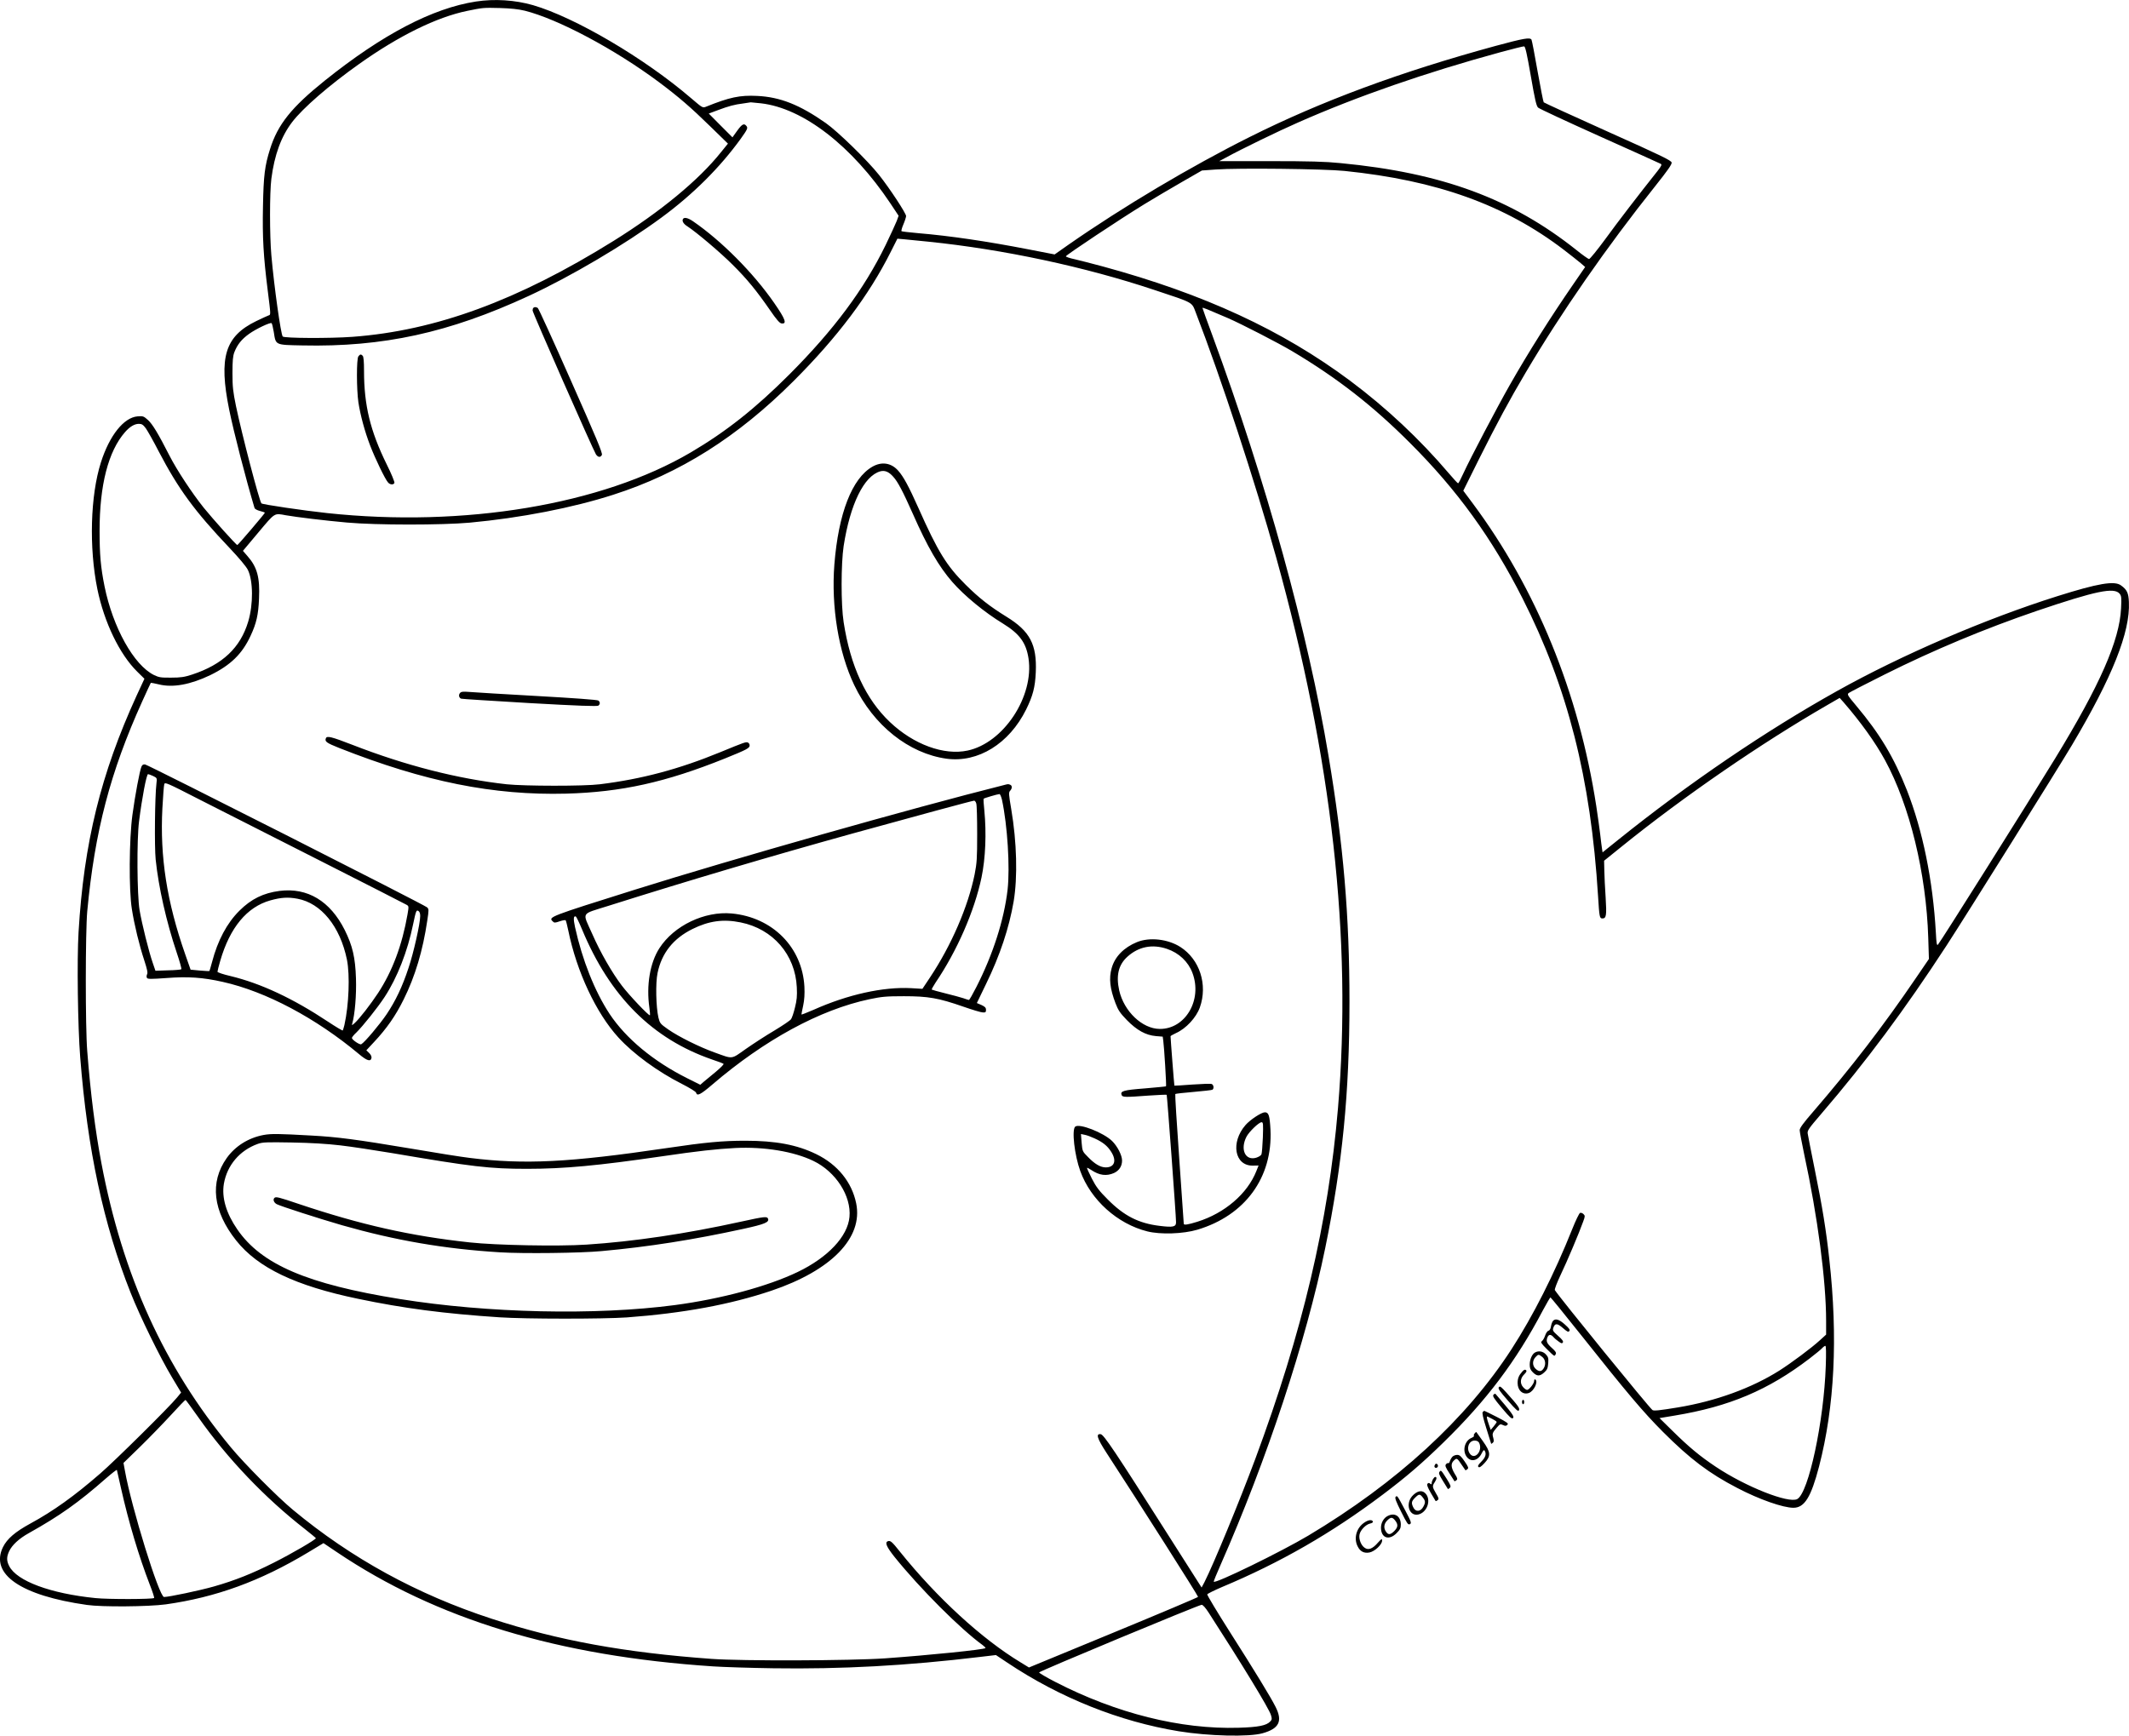 <?xml version="1.0" encoding="UTF-8"?>
<svg xmlns="http://www.w3.org/2000/svg" version="1.0" viewBox="0 0 1932.289 1575.621" preserveAspectRatio="xMidYMid meet">
  <g transform="translate(-35.616,1583.78) scale(0.1,-0.1)" fill="#000000" stroke="none">
    <path d="M4676 15824 c-395 -61 -849 -299 -1371 -717 -304 -244 -428 -399 -498 -623 -48 -151 -59 -242 -64 -518 -6 -284 4 -455 43 -765 29 -231 28 -220 7 -227 -10 -4 -60 -26 -111 -51 -284 -138 -342 -328 -246 -803 42 -207 151 -628 230 -893 3 -10 23 -21 50 -28 24 -6 44 -13 44 -16 0 -7 -243 -293 -250 -293 -10 0 -221 235 -306 340 -106 133 -242 339 -310 472 -101 198 -153 285 -195 323 -39 35 -45 37 -94 33 -125 -10 -255 -173 -333 -418 -96 -301 -109 -773 -32 -1151 62 -301 201 -590 361 -748 l66 -65 -70 -151 c-326 -712 -480 -1339 -528 -2150 -15 -252 -7 -856 15 -1135 66 -840 211 -1517 458 -2139 84 -213 267 -587 377 -770 l81 -135 -37 -45 c-66 -82 -564 -575 -696 -689 -237 -206 -427 -342 -635 -455 -139 -76 -211 -138 -249 -214 -120 -246 162 -440 762 -525 137 -20 560 -16 715 5 455 64 857 210 1291 471 l141 85 119 -80 c906 -611 2010 -946 3419 -1039 91 -6 336 -14 545 -17 620 -9 1212 23 1876 103 l144 17 105 -70 c476 -318 1017 -534 1555 -622 271 -44 636 -53 760 -18 151 42 184 110 118 240 -42 85 -193 332 -415 680 -115 181 -207 334 -205 341 3 6 63 36 133 66 528 221 995 489 1458 838 213 160 364 290 555 477 390 381 658 737 898 1193 36 67 68 122 71 122 4 -1 131 -157 282 -347 420 -529 559 -693 739 -874 246 -246 419 -377 676 -510 197 -103 414 -179 508 -179 101 0 160 96 233 375 141 546 172 1169 93 1880 -29 266 -63 475 -131 810 -33 165 -63 314 -65 331 -5 29 8 46 127 185 399 464 756 944 1133 1523 183 282 1007 1599 1139 1821 365 615 529 1025 516 1297 -3 82 -17 112 -71 151 -59 45 -209 19 -577 -97 -654 -206 -1415 -534 -2000 -861 -647 -361 -1347 -837 -1982 -1347 l-147 -118 -5 33 c-3 17 -10 75 -16 127 -6 52 -22 169 -36 260 -158 1027 -545 1974 -1122 2749 l-85 114 142 286 c162 324 278 540 424 786 321 543 733 1138 1179 1697 109 137 149 194 146 210 -3 19 -87 60 -578 280 -316 142 -578 262 -583 267 -4 4 -29 132 -56 283 -26 150 -51 279 -55 286 -14 22 -71 12 -326 -57 -865 -236 -1581 -501 -2232 -827 -534 -267 -1151 -634 -1642 -976 l-128 -90 -237 46 c-376 73 -714 123 -1001 147 -80 7 -148 15 -152 18 -3 3 4 31 17 61 13 30 24 65 25 76 0 25 -149 252 -246 374 -103 130 -375 395 -482 470 -238 167 -415 237 -623 247 -158 8 -252 -12 -465 -98 -31 -12 -32 -11 -136 78 -423 363 -1051 732 -1434 844 -164 47 -349 59 -518 33z m442 -83 c303 -76 818 -350 1219 -649 179 -134 289 -229 465 -401 l161 -157 -64 -79 c-202 -253 -546 -537 -974 -804 -869 -541 -1614 -815 -2370 -871 -205 -15 -620 -13 -633 3 -17 22 -77 444 -103 737 -16 181 -16 569 0 695 28 217 89 384 189 515 95 125 335 334 609 528 359 255 702 424 979 481 142 29 145 30 299 26 98 -3 165 -10 223 -24z m9132 -594 c37 -213 50 -271 66 -286 10 -10 262 -127 560 -261 297 -133 547 -246 554 -250 11 -7 4 -20 -28 -62 -178 -224 -360 -461 -474 -618 -75 -102 -142 -185 -150 -184 -7 1 -59 37 -113 81 -588 468 -1222 702 -2142 790 -138 14 -282 18 -639 18 l-462 0 62 33 c132 73 480 242 656 319 537 237 1157 452 1835 637 110 30 207 54 214 53 11 -2 26 -68 61 -270z m-6988 -247 c384 -44 827 -387 1175 -908 l75 -113 -17 -47 c-10 -26 -55 -123 -100 -217 -197 -404 -469 -770 -874 -1176 -310 -310 -574 -519 -895 -708 -807 -475 -2058 -684 -3301 -551 -214 23 -587 78 -596 88 -19 20 -177 625 -231 883 -27 132 -32 175 -32 299 0 114 4 155 17 190 28 71 66 118 134 167 63 45 191 106 204 97 4 -2 13 -38 20 -80 19 -121 9 -117 260 -122 732 -16 1331 115 2053 449 381 176 872 466 1206 712 287 211 531 455 719 715 62 87 67 98 51 117 -21 26 -39 17 -83 -44 l-43 -60 -108 108 -107 108 83 31 c99 37 150 51 232 61 33 5 63 9 66 10 3 0 44 -4 92 -9z m5298 -614 c838 -86 1453 -307 1987 -714 65 -50 136 -106 157 -124 l39 -34 -110 -160 c-202 -293 -405 -614 -575 -913 -117 -206 -358 -665 -419 -798 -23 -51 -45 -93 -49 -93 -4 0 -43 42 -86 93 -262 308 -567 594 -895 839 -616 459 -1325 787 -2244 1037 -99 27 -215 56 -257 66 -43 9 -78 21 -78 26 0 11 495 340 714 474 88 54 241 144 340 201 l181 104 125 9 c199 15 987 6 1170 -13z m-3780 -642 c685 -70 1423 -228 2055 -439 361 -120 336 -107 375 -207 227 -588 538 -1535 729 -2221 506 -1821 690 -3460 561 -4997 -88 -1041 -322 -2032 -752 -3190 -142 -381 -377 -951 -460 -1115 l-26 -49 -44 69 c-25 39 -142 223 -261 410 -479 755 -583 910 -611 913 -46 6 -32 -38 50 -165 305 -468 834 -1301 834 -1312 0 -4 -345 -150 -767 -324 l-768 -317 -75 46 c-351 212 -759 586 -1095 1004 -73 92 -88 105 -111 96 -29 -11 -12 -51 63 -145 230 -285 595 -651 798 -798 16 -12 28 -24 25 -27 -15 -14 -504 -64 -910 -93 -313 -22 -1298 -25 -1575 -5 -787 57 -1392 167 -1995 364 -677 221 -1274 548 -1805 989 -140 116 -442 420 -565 569 -603 728 -981 1559 -1174 2581 -55 291 -98 627 -128 1014 -18 220 -17 1083 0 1270 68 726 209 1264 498 1903 42 92 77 169 79 171 2 1 34 -5 72 -14 127 -32 287 -3 468 84 184 90 289 192 365 356 53 113 71 191 77 337 9 196 -17 288 -106 389 l-40 46 140 167 c154 183 142 176 250 156 97 -17 360 -49 554 -66 266 -24 859 -24 1115 -1 463 43 934 135 1301 253 606 194 1130 525 1639 1034 398 398 683 777 881 1172 l60 119 67 -6 c37 -3 132 -13 212 -21z m2721 -694 c126 -55 458 -226 584 -301 407 -242 733 -496 1070 -834 427 -426 744 -865 1020 -1410 409 -807 619 -1633 685 -2700 12 -194 14 -205 40 -205 35 0 39 28 29 190 -6 85 -11 195 -12 244 l-2 90 160 129 c563 455 1267 939 1869 1286 l109 63 34 -38 c158 -182 289 -365 378 -528 224 -411 374 -1027 392 -1612 l6 -192 -118 -173 c-296 -435 -583 -808 -933 -1214 -88 -101 -121 -147 -122 -166 0 -15 18 -109 39 -210 125 -579 201 -1158 201 -1525 l0 -122 -56 -51 c-75 -69 -259 -206 -369 -276 -252 -159 -576 -277 -920 -334 -164 -27 -218 -33 -231 -24 -31 23 -841 1018 -886 1089 -4 7 19 67 51 135 60 125 172 390 206 487 18 48 18 53 3 68 -9 9 -23 14 -31 11 -8 -3 -40 -69 -71 -147 -162 -406 -355 -787 -551 -1090 -410 -634 -1040 -1212 -1845 -1693 -247 -147 -849 -441 -858 -418 -1 4 27 74 64 157 417 947 775 2028 948 2872 156 760 220 1408 220 2237 0 780 -55 1425 -190 2230 -187 1122 -568 2499 -1055 3820 -49 132 -89 243 -89 247 0 7 43 -11 231 -92z m-9821 -1001 c16 -23 69 -116 116 -208 180 -344 325 -542 642 -876 88 -93 152 -169 168 -201 48 -98 50 -312 3 -469 -71 -237 -232 -390 -509 -481 -70 -23 -103 -28 -190 -28 -92 -1 -111 2 -155 23 -184 90 -374 432 -450 806 -35 173 -45 289 -45 504 0 416 79 722 231 896 44 50 86 75 126 75 27 0 38 -8 63 -41z m17914 -1501 c16 -20 18 -35 13 -133 -14 -292 -191 -695 -598 -1362 -236 -387 -1042 -1668 -1064 -1691 -10 -11 -14 11 -19 110 -27 475 -119 926 -263 1293 -118 298 -244 509 -458 764 -82 98 -86 105 -69 118 11 8 156 83 324 167 448 224 911 417 1385 579 535 181 699 215 749 155z m-2667 -7010 c-17 -503 -156 -1154 -259 -1209 -79 -42 -468 112 -739 293 -144 96 -243 178 -393 326 l-118 116 138 23 c496 82 849 231 1224 518 53 41 105 83 115 95 10 11 23 20 28 20 7 0 8 -64 4 -182z m-14772 -465 c264 -376 607 -735 968 -1016 53 -42 98 -79 100 -83 3 -11 -214 -138 -383 -223 -194 -98 -351 -161 -544 -216 -127 -36 -406 -95 -451 -95 -44 0 -296 813 -355 1146 l-13 71 150 146 c82 80 207 209 278 286 71 78 132 141 135 140 3 0 54 -70 115 -156z m-700 -648 c69 -307 161 -615 261 -874 25 -63 42 -117 39 -120 -12 -12 -418 -13 -532 -1 -409 41 -714 155 -783 290 -25 48 -25 83 -1 135 26 56 89 115 179 165 282 158 450 277 699 496 54 47 99 82 100 77 1 -4 18 -80 38 -168z m9871 -1127 c298 -461 548 -871 565 -929 11 -34 10 -42 -6 -59 -34 -37 -109 -52 -287 -57 -526 -16 -1111 131 -1662 415 -82 42 -149 82 -149 87 1 11 1446 612 1475 614 11 1 35 -26 64 -71z M6555 13850 c-11 -18 4 -45 40 -67 83 -54 300 -238 410 -348 132 -131 216 -234 340 -413 56 -82 87 -118 103 -120 54 -8 37 38 -67 188 -188 271 -477 562 -735 739 -45 31 -80 39 -91 21z M5197 13043 c-4 -3 -7 -14 -7 -24 0 -19 550 -1267 575 -1306 19 -28 41 -30 54 -5 8 15 -51 156 -280 672 -159 360 -295 658 -302 662 -15 10 -32 10 -40 1z M3609 12603 c-18 -21 -17 -301 0 -418 18 -117 58 -265 106 -390 45 -118 137 -309 163 -337 18 -22 51 -23 58 -4 3 8 -28 84 -70 168 -150 305 -206 537 -206 851 0 82 -4 127 -12 135 -16 16 -23 15 -39 -5z M8274 11601 c-185 -106 -308 -423 -345 -887 -30 -383 38 -798 180 -1095 174 -366 496 -622 839 -669 285 -38 567 136 721 446 62 126 82 203 88 339 11 252 -53 373 -266 504 -152 94 -248 169 -371 291 -173 172 -252 300 -429 698 -87 195 -135 283 -182 336 -63 72 -150 86 -235 37z m190 -92 c40 -43 88 -135 176 -333 134 -304 237 -481 359 -621 109 -125 292 -276 460 -378 151 -93 210 -174 232 -316 52 -346 -227 -768 -553 -837 -214 -46 -490 55 -704 258 -220 208 -359 507 -421 908 -25 160 -24 528 0 690 59 381 185 638 333 679 41 11 78 -4 118 -50z M4531 9546 c-15 -17 -9 -44 11 -51 7 -3 287 -20 622 -40 443 -25 613 -31 623 -23 17 13 17 33 0 46 -7 7 -231 23 -552 41 -297 17 -574 33 -616 37 -61 5 -78 3 -88 -10z M3314 9136 c-12 -30 4 -42 122 -89 775 -306 1398 -431 2059 -414 502 14 903 103 1440 319 200 81 225 94 225 119 0 11 -7 22 -16 26 -18 7 -28 4 -249 -87 -377 -155 -714 -245 -1095 -292 -141 -18 -686 -17 -845 0 -445 49 -920 171 -1400 358 -191 74 -232 84 -241 60z M1640 8878 c-16 -37 -58 -261 -82 -438 -30 -221 -33 -683 -5 -855 22 -142 68 -331 113 -467 26 -80 33 -112 25 -125 -5 -11 -6 -25 -1 -33 7 -11 36 -11 177 -1 195 15 329 6 511 -35 391 -87 846 -329 1237 -656 72 -61 107 -71 113 -33 2 12 -8 31 -22 44 l-25 24 70 75 c116 124 196 239 269 387 104 209 174 443 214 715 15 98 15 106 -2 121 -24 23 -2531 1293 -2559 1297 -16 2 -26 -3 -33 -20z m106 -85 c36 -18 36 -18 30 -68 -14 -114 -19 -572 -7 -690 26 -251 97 -566 191 -845 27 -80 46 -148 42 -151 -4 -4 -58 -9 -121 -10 l-114 -4 -24 70 c-37 106 -99 357 -120 480 -23 138 -26 637 -5 805 27 215 68 430 82 430 5 0 26 -8 46 -17z m1504 -763 c426 -216 785 -399 796 -406 21 -12 21 -15 9 -86 -49 -281 -138 -518 -268 -716 -68 -103 -167 -231 -212 -272 -25 -22 -27 -23 -22 -5 24 82 39 262 34 410 -6 190 -31 297 -102 440 -132 263 -338 387 -591 355 -147 -19 -258 -73 -365 -180 -113 -112 -197 -270 -248 -465 -12 -43 -22 -80 -24 -82 -2 -2 -41 0 -87 4 l-84 8 -49 140 c-167 477 -230 885 -207 1325 6 107 13 205 17 218 5 21 19 16 317 -137 171 -87 660 -335 1086 -551z m-194 -351 c215 -40 387 -251 449 -553 28 -140 18 -411 -23 -594 -6 -24 -13 -46 -15 -49 -3 -3 -63 33 -134 80 -318 211 -608 347 -885 414 -65 15 -118 33 -118 39 0 7 11 51 25 99 88 303 242 489 455 549 97 27 160 31 246 15z m1114 -157 c0 -67 -60 -335 -106 -471 -56 -171 -118 -300 -199 -421 -59 -88 -200 -256 -230 -272 -13 -8 -84 40 -85 57 0 6 18 29 41 50 59 58 194 227 256 322 115 176 208 413 259 662 25 119 29 129 46 120 12 -7 18 -21 18 -47z M9465 8710 c-825 -207 -2459 -670 -3350 -950 -773 -243 -783 -247 -743 -286 15 -15 20 -15 64 0 26 9 51 13 54 9 4 -5 14 -46 24 -93 76 -372 252 -749 455 -971 134 -147 356 -310 576 -421 74 -38 126 -70 129 -80 8 -34 41 -17 146 73 475 407 978 681 1429 776 110 23 149 27 311 27 220 0 313 -16 540 -95 80 -28 159 -52 175 -52 26 -2 30 2 30 23 0 20 -9 29 -41 44 l-42 18 83 172 c127 260 210 511 251 750 37 220 29 539 -22 839 -23 136 -24 151 -10 166 20 22 20 47 0 55 -18 7 -18 7 -59 -4z m-15 -132 c50 -233 74 -613 51 -818 -32 -273 -132 -586 -283 -882 -33 -65 -63 -118 -68 -118 -4 0 -27 7 -51 16 -24 8 -98 28 -163 44 -65 16 -121 32 -123 34 -3 2 13 31 34 63 196 289 353 650 417 953 37 175 46 406 26 610 -6 56 -9 105 -6 107 6 6 125 41 143 42 6 1 16 -23 23 -51z m-233 -35 c5 -16 8 -140 8 -278 0 -222 -3 -263 -23 -365 -60 -294 -211 -644 -406 -937 l-68 -102 -101 6 c-254 14 -578 -58 -888 -197 -60 -26 -109 -45 -109 -42 0 4 7 41 16 82 11 52 14 104 11 170 -19 358 -289 630 -659 665 -247 23 -525 -110 -657 -315 -86 -133 -120 -338 -91 -540 5 -35 7 -66 5 -69 -9 -8 -190 183 -255 269 -89 117 -197 305 -268 468 -92 207 -110 175 145 256 725 229 1463 448 2228 660 558 154 1074 294 1092 295 7 1 16 -11 20 -26z m-3578 -1143 c253 -609 639 -994 1181 -1181 52 -17 99 -35 103 -39 5 -4 -27 -36 -70 -72 -43 -36 -92 -77 -110 -91 l-31 -27 -120 60 c-304 152 -555 360 -703 583 -135 205 -248 489 -314 789 -16 74 -14 103 7 96 5 -2 31 -55 57 -118z m1439 64 c294 -59 496 -293 510 -589 4 -81 0 -117 -17 -185 -11 -46 -27 -93 -35 -104 -7 -12 -76 -58 -152 -104 -77 -45 -193 -121 -259 -167 -136 -96 -113 -93 -280 -33 -140 50 -329 144 -425 211 -71 50 -75 55 -88 107 -22 96 -27 314 -8 404 37 181 143 314 317 400 149 74 280 92 437 60z M10675 7285 c-119 -49 -200 -132 -229 -235 -27 -94 -16 -187 35 -321 24 -63 42 -89 103 -152 90 -92 171 -137 263 -145 l62 -5 5 -36 c8 -56 30 -411 25 -415 -2 -2 -89 -10 -192 -19 -195 -15 -225 -24 -211 -60 8 -21 33 -21 246 -5 87 6 160 9 163 7 4 -5 85 -1097 85 -1157 0 -42 -26 -48 -148 -33 -192 23 -324 91 -472 240 -78 78 -105 113 -144 189 -26 52 -46 95 -44 98 2 2 20 -7 39 -20 73 -49 138 -57 206 -27 47 22 73 62 73 113 0 48 -42 130 -91 178 -79 76 -296 161 -334 130 -33 -28 -7 -258 46 -404 95 -262 337 -479 608 -547 120 -30 326 -23 454 15 433 129 685 474 664 908 -7 129 -16 158 -51 158 -31 0 -133 -67 -175 -115 -138 -158 -100 -371 65 -369 l53 1 -20 -50 c-81 -206 -287 -383 -537 -461 -84 -26 -122 -32 -122 -18 0 4 -18 269 -41 590 -23 321 -39 586 -36 588 3 3 78 12 166 19 88 8 165 16 171 20 16 10 12 45 -7 52 -9 4 -89 1 -176 -5 -88 -7 -161 -11 -162 -10 -2 2 -35 427 -35 449 0 3 22 15 49 28 92 41 184 141 217 233 73 207 -1 436 -177 549 -113 72 -279 91 -394 44z m272 -61 c110 -37 194 -117 232 -219 92 -244 -64 -510 -297 -508 -159 1 -325 160 -368 350 -30 136 -6 233 75 306 101 91 225 116 358 71z m871 -1711 c-3 -76 -9 -146 -13 -155 -4 -10 -25 -23 -47 -30 -99 -30 -148 74 -89 190 23 45 113 132 137 132 15 0 16 -14 12 -137z m-1529 -9 c75 -34 118 -68 152 -122 52 -81 31 -142 -49 -142 -47 0 -99 30 -159 92 -53 53 -53 54 -60 132 l-6 79 33 -7 c19 -3 59 -18 89 -32z M2747 5534 c-136 -26 -255 -100 -333 -209 -156 -220 -126 -482 86 -749 197 -248 538 -411 1106 -529 415 -87 784 -135 1284 -168 240 -16 937 -16 1155 -1 512 38 936 116 1311 242 546 184 835 481 771 793 -39 193 -169 353 -362 447 -176 86 -370 122 -645 122 -203 0 -359 -14 -715 -67 -880 -130 -1289 -151 -1785 -89 -69 8 -310 46 -536 85 -496 83 -663 105 -899 118 -303 17 -367 18 -438 5z m697 -94 c98 -11 312 -44 475 -71 722 -123 880 -142 1221 -142 335 0 645 29 1220 113 333 49 499 67 670 76 263 13 532 -32 708 -117 204 -98 346 -319 328 -509 -16 -177 -196 -368 -471 -500 -271 -130 -693 -244 -1114 -300 -719 -95 -1700 -73 -2496 55 -839 135 -1256 313 -1475 632 -101 146 -143 289 -122 414 29 168 143 303 307 362 45 16 77 17 310 13 172 -3 320 -12 439 -26z M2847 4963 c-16 -15 -5 -43 21 -57 40 -20 378 -129 592 -191 484 -138 928 -215 1435 -246 207 -13 732 -7 920 11 429 39 835 103 1288 202 193 42 236 60 224 92 -9 23 -32 20 -247 -27 -500 -110 -971 -180 -1400 -208 -255 -17 -823 -6 -1060 20 -537 58 -989 160 -1555 350 -179 61 -206 67 -218 54z M14451 3846 c-7 -8 -15 -30 -18 -49 -3 -22 -12 -37 -23 -40 -10 -2 -23 -22 -30 -43 -7 -22 -20 -44 -29 -51 -14 -10 -8 -20 44 -72 33 -34 63 -61 68 -61 4 0 11 8 14 17 5 12 -6 27 -34 52 -47 42 -56 62 -43 96 12 31 31 32 56 4 10 -12 32 -30 48 -41 23 -17 30 -18 37 -7 6 10 -6 27 -44 60 -48 43 -51 48 -42 75 15 41 35 40 87 -5 38 -33 48 -38 57 -27 9 11 1 23 -40 60 -52 47 -87 57 -108 32z M14287 3559 c-26 -15 -47 -63 -47 -109 0 -33 6 -48 29 -71 37 -36 62 -37 102 -1 27 24 33 38 37 83 3 47 1 57 -22 82 -26 28 -66 35 -99 16z m67 -40 c30 -24 35 -72 10 -107 -19 -28 -41 -28 -71 0 -30 28 -30 74 -1 105 26 28 29 28 62 2z M14173 3387 c-31 -34 -43 -62 -43 -104 0 -68 48 -110 102 -91 46 16 88 105 58 123 -5 3 -10 -3 -10 -14 0 -23 -46 -81 -64 -81 -7 0 -22 10 -34 23 -32 34 -29 82 7 117 22 22 26 32 17 40 -9 7 -19 3 -33 -13z M13960 3245 c-10 -12 6 -35 81 -121 76 -87 94 -103 101 -89 10 17 -6 41 -115 162 -46 51 -57 60 -67 48z M13911 3176 c-10 -12 3 -33 76 -120 75 -89 90 -102 102 -91 13 13 -11 47 -159 218 -4 4 -12 1 -19 -7z M14170 3110 c0 -11 5 -20 10 -20 6 0 10 9 10 20 0 11 -4 20 -10 20 -5 0 -10 -9 -10 -20z M13814 3020 c-8 -8 2 -53 32 -148 24 -75 43 -139 44 -141 0 -2 6 2 14 8 11 9 12 20 5 46 -11 38 -8 46 34 95 26 30 30 32 54 21 21 -10 29 -9 40 2 13 12 0 22 -95 71 -61 31 -112 56 -114 56 -2 0 -9 -5 -14 -10z m89 -65 c20 -10 37 -22 37 -26 0 -4 -12 -22 -27 -40 l-27 -32 -17 49 c-19 54 -23 78 -11 72 4 -2 24 -12 45 -23z M13740 2825 c-7 -9 -10 -18 -6 -22 3 -4 -7 -12 -23 -19 -60 -25 -83 -111 -46 -167 37 -56 105 -43 139 27 14 28 21 34 27 24 18 -28 8 -61 -30 -99 -29 -29 -35 -41 -26 -49 9 -7 23 2 54 35 60 65 58 99 -15 201 -31 44 -57 80 -59 82 -1 1 -8 -4 -15 -13z m40 -84 c38 -73 -39 -163 -84 -99 -34 49 -8 118 44 118 19 0 33 -7 40 -19z M13538 2613 c-9 -10 -19 -28 -23 -41 -3 -12 -10 -20 -15 -17 -4 3 -13 -2 -20 -10 -10 -12 -5 -27 31 -82 24 -38 44 -70 46 -72 1 -2 9 2 17 8 13 11 11 19 -15 60 -34 57 -37 93 -7 120 26 25 29 23 69 -37 18 -26 34 -49 35 -51 2 -2 10 2 18 9 13 10 10 20 -25 71 -33 48 -45 59 -68 59 -15 0 -35 -8 -43 -17z M13377 2535 c-8 -18 11 -31 25 -17 11 11 3 32 -12 32 -4 0 -10 -7 -13 -15z M13421 2476 c-9 -11 -3 -28 31 -82 23 -38 43 -71 45 -73 2 -3 10 2 18 10 12 12 8 23 -28 81 -53 83 -52 82 -66 64z M13362 2410 c-6 -11 -12 -27 -12 -36 0 -13 -3 -14 -14 -5 -10 8 -16 8 -24 -1 -7 -10 1 -32 30 -83 23 -38 42 -72 44 -74 2 -2 10 2 18 8 13 11 11 19 -15 62 -34 59 -35 65 -10 103 18 28 19 46 3 46 -4 0 -13 -9 -20 -20z M13184 2267 c-83 -76 -36 -213 61 -173 68 29 97 125 54 180 -29 37 -70 35 -115 -7z m85 -23 c25 -32 26 -46 6 -83 -25 -49 -72 -52 -93 -5 -18 38 -15 53 17 85 36 36 44 36 70 3z M13023 2249 c-9 -9 4 -43 50 -135 54 -108 63 -121 79 -113 17 9 13 20 -43 127 -72 136 -72 135 -86 121z M12948 2074 c-34 -18 -58 -62 -58 -104 0 -94 72 -120 141 -51 32 32 39 46 39 78 0 78 -56 113 -122 77z m71 -40 c28 -36 26 -60 -8 -95 -35 -35 -55 -37 -75 -7 -24 33 -20 72 10 102 33 33 47 33 73 0z M12738 2015 c-71 -48 -97 -142 -60 -215 23 -47 58 -65 107 -56 48 9 115 72 115 107 0 22 -3 20 -38 -18 -47 -55 -86 -70 -119 -47 -33 21 -56 79 -48 120 7 41 58 93 97 101 16 3 27 11 25 17 -7 21 -42 17 -79 -9z"></path>
  </g>
</svg>
